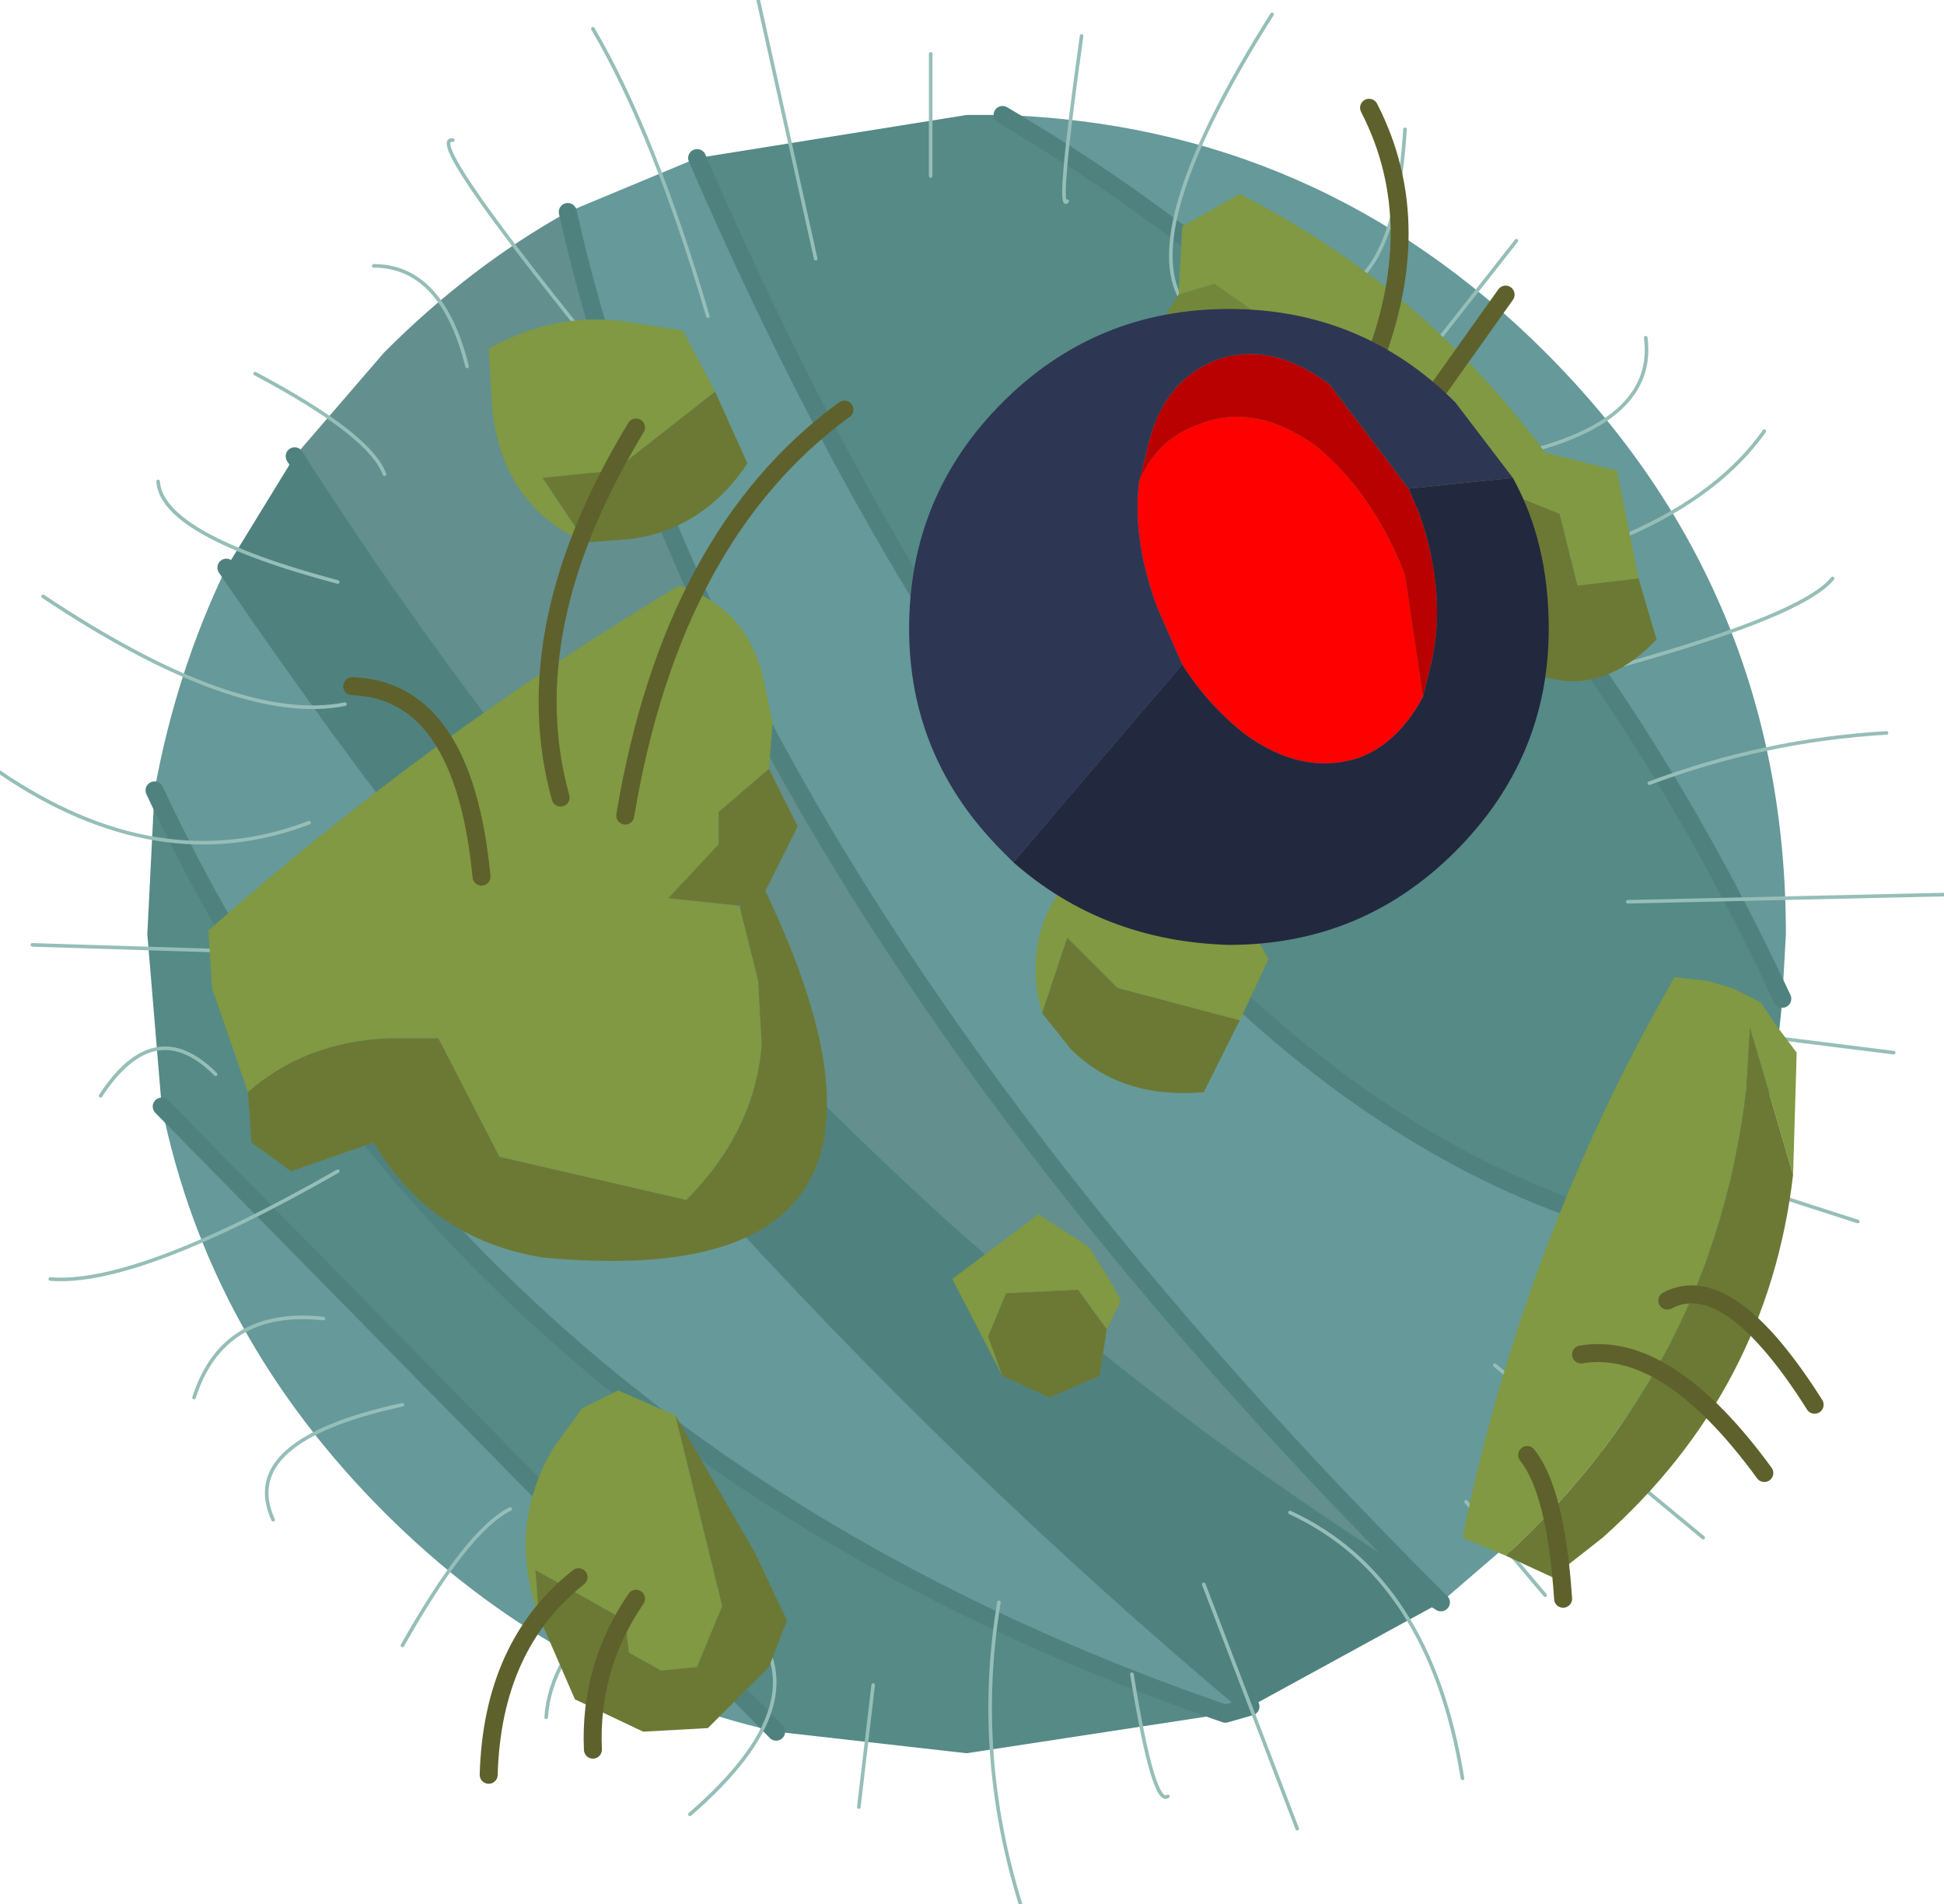 <?xml version="1.0" encoding="UTF-8" standalone="no"?>
<svg xmlns:xlink="http://www.w3.org/1999/xlink" height="26.5px" width="27.05px" xmlns="http://www.w3.org/2000/svg">
  <g transform="matrix(1.0, 0.0, 0.0, 1.0, 13.35, 12.95)">
    <path d="M11.45 0.95 Q11.3 2.8 10.65 4.4 2.4 3.2 -3.65 -10.75 L0.1 -11.35 0.6 -11.35 Q7.65 -7.2 11.45 0.95 M3.7 10.9 L0.1 11.45 -2.55 11.15 -11.1 2.45 -11.3 0.05 -11.2 -1.95 Q-6.9 7.25 3.7 10.9" fill="#558a86" fill-rule="evenodd" stroke="none"/>
    <path d="M0.6 -11.35 Q5.0 -11.2 8.15 -8.05 11.5 -4.7 11.5 0.05 L11.45 0.95 Q7.65 -7.2 0.6 -11.35 M10.65 4.4 Q9.8 6.4 8.15 8.1 L6.7 9.35 Q-3.35 -0.65 -5.45 -10.0 L-3.65 -10.75 Q2.4 3.2 10.65 4.4 M4.05 10.8 L3.7 10.9 Q-6.9 7.25 -11.2 -1.95 -10.9 -3.6 -10.2 -5.05 -4.0 4.05 4.05 10.8 M-2.55 11.15 Q-5.65 10.45 -8.0 8.1 -10.45 5.65 -11.1 2.45 L-2.55 11.15" fill="#669999" fill-rule="evenodd" stroke="none"/>
    <path d="M6.7 9.35 L4.05 10.8 Q-4.0 4.05 -10.2 -5.05 L-9.25 -6.6 Q-2.8 3.5 6.7 9.35" fill="#4f827f" fill-rule="evenodd" stroke="none"/>
    <path d="M-9.25 -6.6 L-8.0 -8.05 Q-6.8 -9.25 -5.45 -10.0 -3.35 -0.65 6.7 9.35 -2.8 3.5 -9.25 -6.6" fill="#638f8f" fill-rule="evenodd" stroke="none"/>
    <path d="M4.05 10.8 L3.7 10.9 Q-6.9 7.25 -11.2 -1.95 M0.6 -11.35 Q7.65 -7.2 11.45 0.95 M-2.55 11.15 L-11.1 2.45 M-3.65 -10.75 Q2.4 3.2 10.65 4.4 M6.7 9.35 Q-3.35 -0.65 -5.45 -10.0 M-9.25 -6.6 Q-2.8 3.5 6.7 9.35 M-10.2 -5.05 Q-4.0 4.05 4.05 10.8 Z" fill="none" stroke="#4f827f" stroke-linecap="round" stroke-linejoin="round" stroke-width="0.25"/>
    <path d="M6.2 -11.15 Q6.05 -8.75 4.9 -8.85 M7.75 -9.6 L6.65 -8.2 M9.55 -8.25 Q9.7 -7.1 7.85 -6.65 M1.7 -12.45 Q1.35 -9.95 1.5 -10.15 M4.35 -12.75 Q2.55 -9.9 3.05 -8.85 M11.2 -6.95 Q10.35 -5.75 8.3 -5.15 M12.15 -4.9 Q11.75 -4.4 9.25 -3.7 M12.9 -2.75 Q11.2 -2.65 9.6 -2.05 M13.7 -0.5 L9.3 -0.4 M2.9 12.05 Q2.7 12.2 2.4 10.35 M8.15 9.25 L7.05 7.95 M7.0 11.8 Q6.55 9.0 4.6 8.1 M0.85 13.55 Q0.2 11.45 0.55 9.35 M13.0 1.7 L9.8 1.3 M12.5 4.05 L9.4 3.05 M10.75 6.0 Q8.9 5.65 9.35 5.1 M10.35 8.45 L7.45 6.05 M4.7 12.5 L3.4 9.1 M-9.8 -7.75 Q-8.2 -6.9 -8.0 -6.35 M-8.15 -9.25 Q-7.2 -9.25 -6.85 -7.85 M-7.05 -11.0 Q-7.45 -11.05 -5.15 -8.2 M-0.4 -12.2 L-0.4 -10.5 M-13.35 -2.2 Q-11.15 -0.7 -9.05 -1.5 M-12.75 -4.65 Q-10.05 -2.85 -8.55 -3.15 M-11.15 -6.25 Q-11.1 -5.5 -8.65 -4.85 M-5.1 -12.55 Q-4.25 -11.1 -3.5 -8.55 M-2.8 -12.95 L-2.0 -9.35 M-1.4 12.2 L-1.2 10.5 M-3.75 12.3 Q-1.9 10.7 -2.95 9.6 M-5.75 10.95 Q-5.7 10.15 -4.85 9.35 M-7.75 9.95 Q-6.85 8.35 -6.25 8.05 M-9.55 8.2 Q-10.05 7.1 -7.75 6.6 M-11.95 2.3 Q-11.2 1.15 -10.35 2.0 M-10.65 6.5 Q-10.25 5.25 -8.85 5.4 M-12.65 4.85 Q-11.45 4.95 -8.65 3.35 M-12.9 0.2 L-9.7 0.3" fill="none" stroke="#96beb8" stroke-linecap="round" stroke-linejoin="round" stroke-width="0.05"/>
    <path d="M3.05 -8.85 L3.1 -9.8 3.9 -10.25 Q6.45 -8.95 8.15 -6.65 L9.15 -6.4 9.45 -4.9 8.6 -4.8 8.35 -5.8 7.85 -6.0 5.8 -4.75 5.25 -4.95 3.55 -4.6 3.3 -5.05 2.85 -5.15 3.15 -5.95 3.05 -6.5 4.1 -6.5 4.4 -8.4 3.55 -9.0 3.05 -8.85 M1.15 1.15 Q0.8 -0.1 1.8 -1.0 L2.45 -1.6 Q3.45 -1.1 4.0 -0.15 L4.3 0.4 3.9 1.25 2.2 0.8 1.5 0.1 1.15 1.15 M11.6 3.4 L11.0 1.35 10.95 2.2 Q10.5 6.05 7.6 8.7 L7.0 8.45 Q7.85 4.3 9.95 0.65 L10.4 0.7 10.75 0.8 11.15 1.0 11.35 1.3 11.65 1.7 11.6 3.4 M0.6 6.2 L-0.1 4.85 1.1 3.95 1.8 4.4 2.05 4.8 2.25 5.15 2.05 5.55 1.65 5.0 0.65 5.05 0.4 5.65 0.6 6.2 M-3.4 -7.5 L-4.8 -6.4 -5.8 -6.3 -5.2 -5.4 Q-6.35 -5.9 -6.5 -7.25 L-6.55 -8.1 Q-5.55 -8.65 -4.5 -8.45 L-3.85 -8.35 -3.4 -7.5 M-9.9 2.25 L-10.4 0.8 -10.45 0.0 Q-7.4 -2.7 -3.9 -4.8 -3.0 -4.5 -2.75 -3.6 L-2.6 -2.9 -2.65 -2.25 -3.35 -1.65 -3.35 -1.2 -4.05 -0.45 -3.1 -0.35 -3.05 -0.3 -2.8 0.7 -2.75 1.6 Q-2.85 2.8 -3.8 3.75 L-6.4 3.15 -7.25 1.5 -7.95 1.5 Q-9.1 1.55 -9.9 2.25 M-5.85 9.55 Q-6.3 8.3 -5.65 7.2 L-5.25 6.65 -4.75 6.4 -3.95 6.75 -3.3 9.4 -3.65 10.25 -4.15 10.3 -4.6 10.05 -4.65 9.6 -5.9 8.9 -5.85 9.55" fill="#809942" fill-rule="evenodd" stroke="none"/>
    <path d="M3.05 -6.5 L2.35 -7.75 3.05 -8.85 3.55 -9.0 4.4 -8.4 4.1 -6.5 3.05 -6.5" fill="#73873a" fill-rule="evenodd" stroke="none"/>
    <path d="M9.45 -4.9 L9.7 -4.05 Q8.7 -3.0 7.5 -3.85 L3.2 -3.8 2.65 -4.4 2.85 -5.15 3.3 -5.05 3.55 -4.6 5.25 -4.95 5.8 -4.75 7.85 -6.0 8.35 -5.8 8.6 -4.8 9.45 -4.9 M3.9 1.25 L3.4 2.25 Q2.25 2.35 1.55 1.65 L1.15 1.15 1.5 0.1 2.2 0.8 3.9 1.25 M7.6 8.7 Q10.5 6.05 10.95 2.2 L11.0 1.35 11.6 3.4 Q11.25 6.4 8.95 8.45 L8.25 9.0 7.6 8.7 M0.6 6.2 L0.4 5.65 0.65 5.05 1.65 5.0 2.05 5.55 1.95 6.2 1.25 6.5 0.6 6.2 M-5.2 -5.4 L-5.8 -6.3 -4.8 -6.4 -3.4 -7.5 -2.95 -6.5 Q-3.55 -5.6 -4.55 -5.45 L-5.2 -5.4 M-2.65 -2.25 L-2.25 -1.45 -2.7 -0.55 Q0.0 5.1 -5.8 4.55 -7.35 4.3 -8.15 2.95 L-9.3 3.35 -9.85 2.95 -9.9 2.25 Q-9.1 1.55 -7.95 1.5 L-7.25 1.5 -6.4 3.15 -3.8 3.75 Q-2.85 2.8 -2.75 1.6 L-2.8 0.7 -3.05 -0.3 -3.05 -0.35 -3.1 -0.35 -4.05 -0.45 -3.35 -1.2 -3.35 -1.65 -2.65 -2.25 M-3.95 6.75 L-2.85 8.65 -2.4 9.6 -2.65 10.25 -3.5 11.1 -4.4 11.15 -5.35 10.7 -5.85 9.55 -5.9 8.9 -4.65 9.6 -4.6 10.05 -4.15 10.3 -3.65 10.25 -3.3 9.4 -3.95 6.75" fill="#6c7935" fill-rule="evenodd" stroke="none"/>
    <path d="M5.7 -7.75 Q6.55 -9.8 5.7 -11.45 M6.25 -6.95 L7.6 -8.85 M8.65 5.9 Q9.85 5.7 11.2 7.55 M9.85 5.15 Q10.7 4.7 11.9 6.6 M7.9 7.3 Q8.3 7.8 8.4 9.3 M-8.45 -3.4 Q-6.9 -3.35 -6.65 -0.75 M-4.5 -7.0 Q-6.2 -4.2 -5.55 -1.85 M-1.6 -7.25 Q-4.0 -5.5 -4.65 -1.6 M-4.5 9.3 Q-5.15 10.25 -5.1 11.4 M-5.3 9.0 Q-6.5 9.95 -6.55 11.75" fill="none" stroke="#5e612b" stroke-linecap="round" stroke-linejoin="round" stroke-width="0.25"/>
    <path d="M3.1 -3.7 L2.75 -4.5 Q2.4 -5.45 2.5 -6.25 2.75 -6.85 3.35 -7.05 4.1 -7.35 4.95 -6.75 5.75 -6.1 6.2 -4.95 L6.45 -3.25 Q6.1 -2.6 5.55 -2.4 4.75 -2.15 3.95 -2.75 3.45 -3.15 3.1 -3.7" fill="#ff0000" fill-rule="evenodd" stroke="none"/>
    <path d="M2.5 -6.25 L2.6 -6.65 Q2.8 -7.65 3.6 -7.95 4.35 -8.2 5.15 -7.6 L6.25 -6.15 6.4 -5.8 Q6.8 -4.65 6.55 -3.65 L6.45 -3.25 6.2 -4.95 Q5.75 -6.1 4.95 -6.75 4.1 -7.35 3.35 -7.05 2.75 -6.85 2.5 -6.25" fill="#ba0101" fill-rule="evenodd" stroke="none"/>
    <path d="M0.75 -0.95 L0.6 -1.1 Q-0.7 -2.4 -0.7 -4.2 -0.7 -6.05 0.6 -7.35 1.9 -8.65 3.75 -8.65 5.6 -8.65 6.9 -7.35 L7.7 -6.3 6.25 -6.15 5.15 -7.6 Q4.35 -8.2 3.6 -7.95 2.8 -7.65 2.6 -6.65 L2.5 -6.25 Q2.4 -5.45 2.75 -4.5 L3.1 -3.7 0.75 -0.95" fill="#2d3653" fill-rule="evenodd" stroke="none"/>
    <path d="M7.7 -6.3 Q8.2 -5.4 8.2 -4.2 8.2 -2.4 6.9 -1.1 5.6 0.2 3.75 0.2 2.0 0.15 0.75 -0.95 L3.1 -3.7 Q3.45 -3.15 3.95 -2.75 4.75 -2.15 5.55 -2.4 6.1 -2.6 6.45 -3.25 L6.55 -3.65 Q6.8 -4.65 6.4 -5.8 L6.25 -6.15 7.7 -6.3" fill="#22283e" fill-rule="evenodd" stroke="none"/>
  </g>
</svg>
